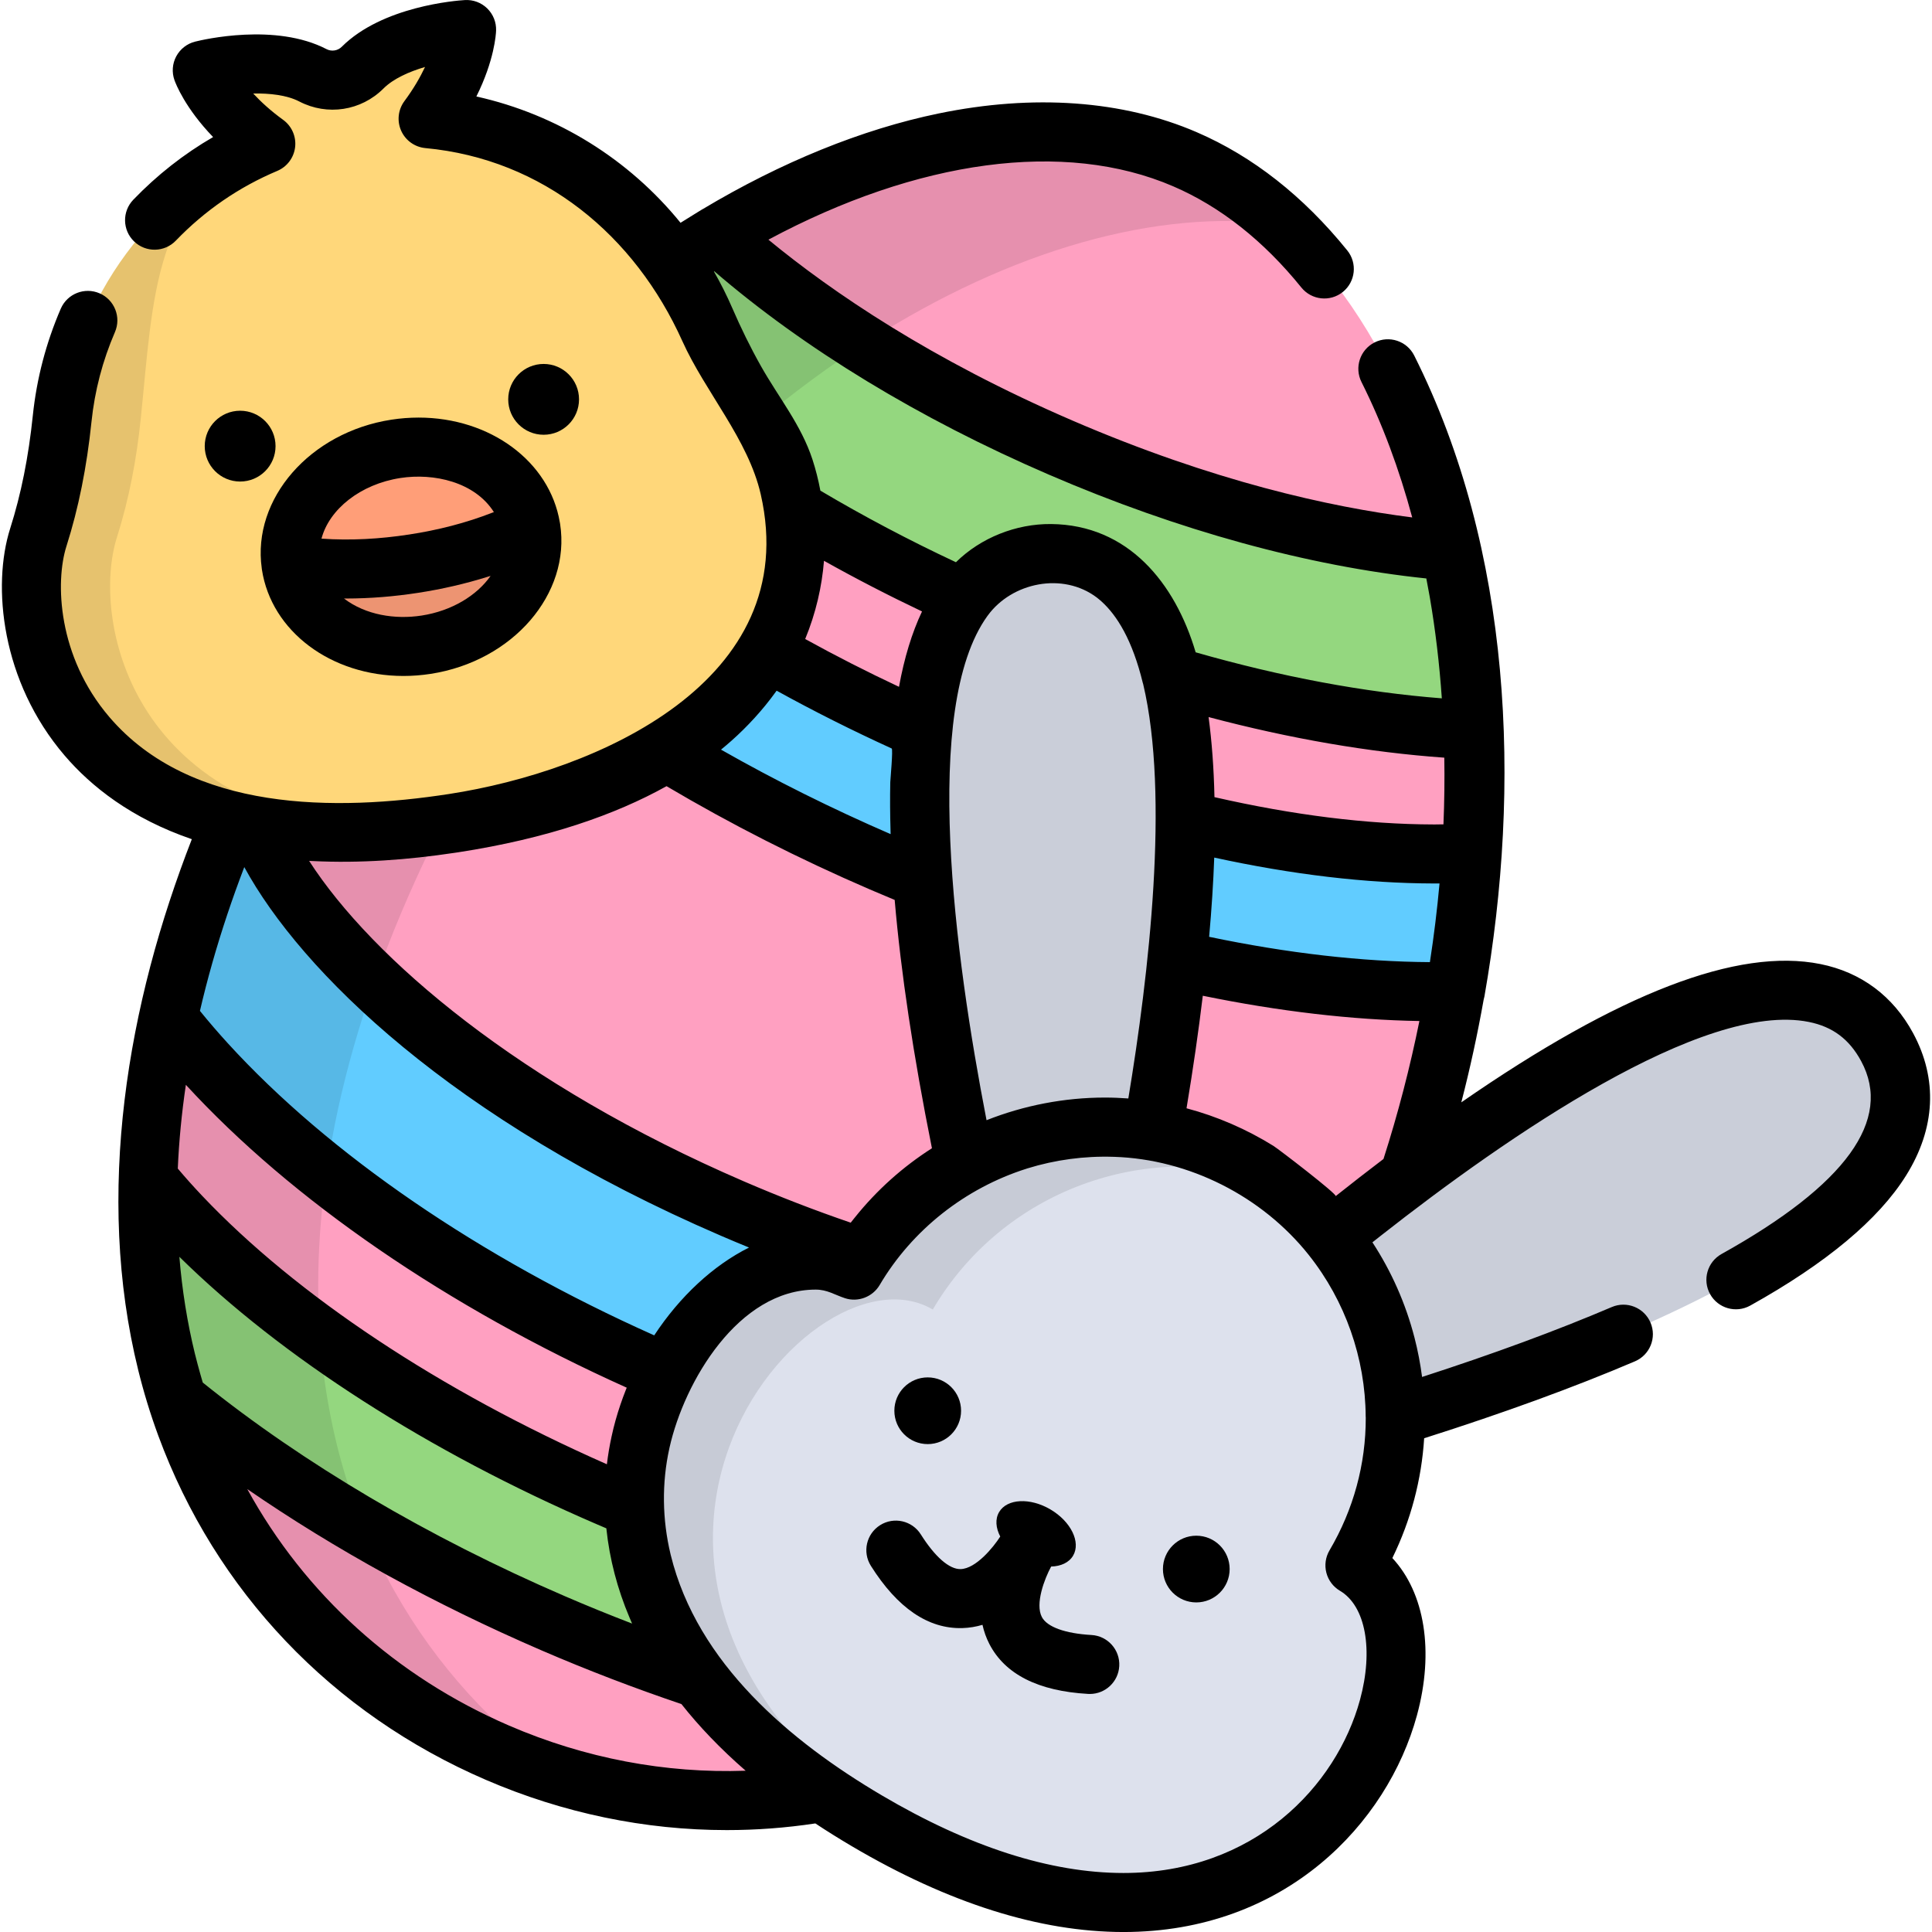<?xml version="1.0" encoding="iso-8859-1"?>
<!-- Uploaded to: SVG Repo, www.svgrepo.com, Generator: SVG Repo Mixer Tools -->
<svg height="800px" width="800px" version="1.1" id="Layer_1" xmlns="http://www.w3.org/2000/svg" xmlns:xlink="http://www.w3.org/1999/xlink" 
	 viewBox="0 0 511.999 511.999" xml:space="preserve">
<g>
	<path style="fill:#FFA0C1;" d="M384.54,266.88l0.006-0.005l-18.577-14.842l-127.718-33.418L121.902,141.12l-16.221-0.971
		l0.002,0.009c-15.155,19.53-28.868,41.534-40.358,65.767l-0.054,0.131l-4.843,33.671l54.656,50.795l55.917,34.874l67.708,30.769
		l79.669,14.526l30.189-14.53l12.905-15.502l0.054-0.105C372.231,315.956,379.793,291.146,384.54,266.88z"/>
	<path style="fill:#FFA0C1;" d="M317.143,45.011c-33.636-15.285-78.812-8.234-123.397,17.103l-0.866,0.493l38.928,52.125
		l103.935,47.232l49.869-11.773C375.495,99.466,350.996,60.395,317.143,45.011z"/>
	<path style="fill:#FFA0C1;" d="M389.645,230.276c0.9-10.83,1.242-21.466,1.046-31.83l-0.016-0.78l-119.642-51.19L153.786,90.014
		c-8.142,6.806-16.129,14.227-23.885,22.224l-0.013-0.003l7.445,27.689l105.808,67.933l125.345,38.638l21.168-16.212
		L389.645,230.276z"/>
</g>
<path style="fill:#94D77F;" d="M390.675,197.665c-0.358-16.63-2.088-32.555-5.064-47.474
	c-28.872-2.862-64.284-11.877-102.895-29.424s-68.692-38.294-89.836-58.161c-13.196,7.57-26.331,16.739-39.093,27.408
	c27.641,27.899,65.974,53.679,109.519,73.467C306.849,183.269,351.481,195.191,390.675,197.665z"/>
<path style="fill:#61CCFF;" d="M233.182,229.766c50.549,22.971,102.214,36.136,145.479,37.068c1.99,0.043,3.946,0.049,5.885,0.04
	c2.421-12.372,4.11-24.602,5.107-36.592c-3.286,0.118-6.686,0.146-10.206,0.07c-38.434-0.828-85.017-12.834-131.168-33.807
	s-85.831-48.168-111.732-76.576c-2.372-2.602-4.587-5.182-6.659-7.735c-8.376,8.637-16.479,17.952-24.207,27.913
	c1.269,1.468,2.56,2.937,3.9,4.408C138.738,176.532,182.633,206.794,233.182,229.766z"/>
<g>
	<path style="fill:#FFA0C1;" d="M253.18,463.712l-0.053-11.59l-31.452-5.132l-41.289-12.464l-33.363-15.161l-20.266-9.21
		l-74.036-46.242l-8.925,4.648l0.018,0.029c13.519,45.593,45.408,78.016,83.053,95.124c37.649,17.109,83.052,19.808,126.292,0.001
		L253.18,463.712z"/>
	<path style="fill:#FFA0C1;" d="M329.763,397.543l-10.372-12.65l-71.075-7.868l-78.321-31.775l-19.932-9.058l-91.502-73.647
		l-15.285,4.807l-0.142,0.605c-3.45,14.622-5.392,28.565-6.018,41.809l-0.015,0.002l4.976,17.243l40.757,43.716l77.747,39.339
		l89.048,28.332l30.978-0.127l21.265-8.18l-0.003-0.017C311.565,420.766,320.912,409.969,329.763,397.543L329.763,397.543z"/>
</g>
<path style="fill:#61CCFF;" d="M361.474,340.66c-22.256,16.143-88.96,16.711-169.622-19.945S67.748,233.437,65.272,206.054
	c-0.821,1.732-1.635,3.469-2.431,5.223c-8.929,19.648-15.338,38.352-19.564,56.075c3.03,4.048,6.314,8.107,9.882,12.17
	c27.99,31.872,70.353,61.67,119.283,83.905c48.93,22.235,99.238,34.55,141.656,34.674c5.407,0.016,10.625-0.179,15.667-0.56
	c10.571-14.839,20.446-31.968,29.375-51.617C359.936,344.172,360.709,342.417,361.474,340.66z"/>
<path style="fill:#94D77F;" d="M157.415,396.492c-46.151-20.973-85.831-48.168-111.732-76.576c-3.123-3.425-5.981-6.814-8.582-10.15
	c-1.015,21.493,1.46,41.131,6.696,58.794c26.925,22.892,60.876,44.045,98.522,61.153s75.909,28.771,110.862,33.999
	c16.748-7.672,33.17-18.723,48.692-33.622c-4.222,0.234-8.656,0.31-13.289,0.21C250.149,429.472,203.566,417.465,157.415,396.492z"
	/>
<path style="opacity:0.1;enable-background:new    ;" d="M85.008,356.824c-1.464-16.948-0.623-35.272,2.968-54.892
	c3.937-21.503,11.179-44.564,22.323-69.087c16.318-35.907,37.509-67.091,61.137-92.774c18.506-20.114,38.505-36.843,58.842-49.806
	c37.632-23.987,76.402-35.073,108.927-30.802c-6.805-5.999-14.179-10.87-22.062-14.452c-36.388-16.537-86.284-6.932-134.323,23.689
	c-20.337,12.963-40.336,29.692-58.842,49.806c-23.628,25.682-44.82,56.867-61.137,92.774
	c-11.144,24.522-18.385,47.584-22.323,69.087c-3.592,19.62-4.432,37.944-2.968,54.892c5.468,63.298,43.059,107.434,89.319,128.455
	c7.901,3.591,16.149,6.529,24.642,8.777C116.173,448.606,89.543,409.311,85.008,356.824z"/>
<g>
	<path style="fill:#CACED9;" d="M299.609,329.941C326.639,200.911,314,146.334,278.221,146.7
		c-35.779,0.366-47.301,55.189-17.643,183.64L299.609,329.941z"/>
	<path style="fill:#CACED9;" d="M329.406,347.506c99.805-86.128,153.678-101.498,170.682-70.017
		c17.005,31.481-25.383,68.109-152.132,104.36L329.406,347.506z"/>
</g>
<path style="fill:#DDE1ED;" d="M359.051,414.837c21.602-36.646,9.407-83.866-27.239-105.468
	c-36.646-21.602-83.866-9.407-105.468,27.239c-33.938-20.006-113.876,76.809,3.384,145.933S392.988,434.843,359.051,414.837z"/>
<path style="opacity:0.1;enable-background:new    ;" d="M250.58,492.966c-117.261-69.125-37.323-165.94-3.384-145.933
	c18.649-31.635,56.384-45.026,89.931-34.206c-1.715-1.208-3.475-2.374-5.314-3.458c-36.646-21.602-83.866-9.407-105.468,27.239
	c-33.938-20.006-113.877,76.809,3.384,145.933c7.916,4.667,15.503,8.478,22.767,11.536
	C251.858,493.71,251.222,493.345,250.58,492.966z"/>
<path style="fill:#FFD77A;" d="M202.341,112.785c-6.178-8.774-11.233-18.253-15.5-28.099
	c-12.871-29.697-41.133-50.219-73.402-53.229l0,0c9.811-13.223,10.199-23.637,10.199-23.637s-18.571,1.121-27.569,10.116
	c-3.461,3.46-8.805,4.284-13.147,2.026c-11.288-5.869-29.335-1.347-29.335-1.347s3.505,9.814,16.841,19.469l0,0
	C40.561,50.671,19.788,78.75,16.455,110.944c-1.105,10.674-3.071,21.235-6.321,31.462c-7.811,24.58,6.375,91.717,110.058,75.738
	S217.19,133.873,202.341,112.785z"/>
<g style="opacity:0.1;">
	<path d="M70.426,38.085C40.56,50.671,19.787,78.75,16.454,110.944c-1.105,10.674-3.071,21.234-6.321,31.462
		c-7.31,23.003,4.652,83.273,91.197,77.815c-67.615-4.716-77.021-56.805-70.346-77.815c3.25-10.227,5.217-20.788,6.321-31.462
		C40.64,78.749,40.561,50.671,70.426,38.085L70.426,38.085z"/>
</g>
<path style="fill:#ED9472;" d="M140.661,139.891l-33.411-5.728l-30.136,15.525c0.005,0.038,0.008,0.074,0.014,0.112
	c2.209,14.335,18.227,23.762,35.776,21.057c17.55-2.704,29.986-16.517,27.778-30.851
	C140.675,139.967,140.667,139.93,140.661,139.891z"/>
<path style="fill:#FF9E78;" d="M109.595,149.378c11.94-1.84,22.68-5.246,31.033-9.48l0.033-0.006
	c-2.276-14.27-18.253-23.641-35.756-20.944c-17.504,2.697-29.919,16.446-27.791,30.74l0.032-0.007
	C86.386,151.204,97.654,151.218,109.595,149.378z"/>
<circle cx="245.853" cy="373.862" r="8.84"/>
<path d="M289.247,433.291c-6.979-0.396-11.772-2.134-13.147-4.769c-1.82-3.486,0.684-10.091,2.462-13.373
	c2.573-0.071,4.73-1.036,5.818-2.882c2.105-3.571-0.577-9.053-5.99-12.244c-5.413-3.191-11.508-2.883-13.613,0.688
	c-1.088,1.846-0.889,4.202,0.297,6.488c-1.863,2.912-6.459,8.513-10.493,8.626c-3.001,0.084-6.824-3.267-10.557-9.194
	c-2.302-3.653-7.129-4.751-10.784-2.448c-3.654,2.302-4.75,7.129-2.448,10.784c7.054,11.198,15.213,16.745,24.232,16.491
	c1.876-0.053,3.658-0.362,5.343-0.862c0.378,1.716,0.972,3.425,1.833,5.092c4.147,8.02,12.949,12.467,26.162,13.216
	c0.151,0.008,0.301,0.012,0.45,0.012c4.116,0,7.564-3.215,7.8-7.376C296.856,437.228,293.56,433.535,289.247,433.291z"/>
<circle cx="317.03" cy="415.816" r="8.84"/>
<circle cx="63.639" cy="118.23" r="9.383"/>
<circle cx="144.065" cy="105.833" r="9.383"/>
<path d="M103.731,111.219c-21.59,3.327-36.945,20.958-34.364,39.373c0.003,0.03,0.003,0.06,0.007,0.092
	c0.013,0.101,0.028,0.22,0.042,0.305c2.514,16.309,18.288,28.148,37.508,28.149h0.003c2.382,0,4.8-0.187,7.186-0.554
	c21.783-3.357,37.177-21.199,34.323-39.713c-0.01-0.071-0.024-0.141-0.036-0.211v-0.001c0-0.002-0.001-0.004-0.001-0.007
	c-0.01-0.058-0.019-0.118-0.03-0.177c-0.003-0.018-0.009-0.035-0.012-0.053c-2.703-16.098-18.401-27.757-37.436-27.757
	C108.534,110.666,106.117,110.852,103.731,111.219z M111.731,163.129c-7.034,1.083-14.813-0.13-20.576-4.518
	c0.083,0,0.168-0.004,0.251-0.004c0.09,0,0.177,0.005,0.269,0.005c6.4,0,12.804-0.531,19.128-1.506
	c6.237-0.961,12.432-2.371,18.455-4.258c0.249-0.078,0.508-0.146,0.756-0.225C126.338,157.847,119.71,161.898,111.731,163.129z
	 M130.882,135.705c-0.016,0.006-0.029,0.012-0.044,0.019c-0.085,0.033-0.175,0.065-0.262,0.098
	c-7.118,2.784-14.604,4.681-22.156,5.827c-0.028,0.004-0.056,0.007-0.085,0.011c-7.62,1.168-15.44,1.627-23.136,1.082
	c2.04-7.762,10.287-14.43,20.914-16.068C114.94,125.317,125.798,127.69,130.882,135.705z"/>
<path d="M482.412,255.482c-21.933-4.395-53.267,7.64-95.152,36.65c2.336-9.017,4.301-18.1,5.92-27.196
	c0.082-0.279,0.155-0.564,0.206-0.857c9.852-56.044,7.3-118.206-18.602-169.854c-1.935-3.86-6.633-5.42-10.495-3.484
	c-3.861,1.936-5.42,6.635-3.484,10.495c5.527,11.02,9.999,23.077,13.449,35.886c-21.782-2.757-52.713-9.567-90.097-25.695
	c-37.388-16.129-63.571-33.96-80.523-47.915C243.15,42.337,282.11,36.948,310.925,49.38c12.501,5.392,23.924,14.416,33.953,26.82
	c2.715,3.358,7.639,3.877,10.997,1.164c3.358-2.715,3.879-7.639,1.164-10.997c-11.638-14.393-25.069-24.939-39.92-31.345
	c-19.555-8.436-43.207-10.146-68.397-4.946c-20.298,4.19-41.682,12.894-62.521,25.356c-0.033,0.02-0.07,0.031-0.103,0.051
	c-0.422,0.253-0.855,0.521-1.281,0.782c-1.493,0.905-2.982,1.831-4.467,2.775c-13.663-16.822-32.692-28.705-54.105-33.471
	c4.763-9.571,5.187-16.476,5.222-17.457c0.082-2.205-0.77-4.341-2.349-5.883s-3.729-2.347-5.937-2.212
	c-2.204,0.132-21.842,1.611-32.626,12.391c-1.048,1.048-2.698,1.301-4.011,0.618c-13.529-7.033-32.702-2.53-34.842-1.994
	c-2.14,0.536-3.953,1.952-4.995,3.897c-1.041,1.945-1.211,4.239-0.469,6.318c0.329,0.924,2.813,7.382,10.235,15.074
	c-7.755,4.494-14.836,10.052-21.146,16.607c-2.995,3.111-2.9,8.061,0.211,11.056c3.112,2.996,8.062,2.9,11.056-0.211
	c7.686-7.985,16.731-14.203,26.885-18.482c2.602-1.097,4.411-3.511,4.732-6.317c0.321-2.806-0.896-5.566-3.183-7.222
	c-3.314-2.4-5.914-4.798-7.926-6.973c4.344-0.074,8.914,0.398,12.227,2.122c7.415,3.853,16.37,2.475,22.282-3.434
	c2.654-2.654,6.865-4.49,11.025-5.717c-1.264,2.685-3.021,5.756-5.463,9.048c-1.683,2.268-2.011,5.267-0.861,7.845
	c1.151,2.579,3.603,4.337,6.414,4.6c31.257,2.92,55.49,23.143,68.102,51.15c6.092,13.528,17.461,26.055,20.778,40.616
	c11.292,49.574-43.425,73.37-82.59,79.407c-30.006,4.624-68.441,4.829-90.016-20.372c-13.797-16.116-14.376-35.902-11.4-45.268
	c3.223-10.142,5.396-20.945,6.647-33.025c0.847-8.176,2.936-16.163,6.212-23.741c1.714-3.964-0.111-8.567-4.074-10.28
	c-3.963-1.714-8.567,0.112-10.28,4.074c-3.907,9.04-6.399,18.575-7.41,28.337c-1.14,11.007-3.101,20.787-5.996,29.898
	c-4.836,15.219-2.385,40.541,14.424,60.175c7.012,8.192,17.677,16.684,33.711,22.175c-2.111,5.427-4.082,10.907-5.901,16.439
	c-14.914,45.345-19.767,96.073-2.986,141.633c15.187,41.223,46.014,73.616,86.802,91.212c20.466,8.829,42.153,13.317,63.861,13.316
	c7.838,0,15.682-0.587,23.469-1.765c3.068,2.032,6.298,4.051,9.697,6.054c25.574,15.076,49.783,22.72,71.964,22.723
	c42.892,0,69.962-28.826,77.756-57.392c4.648-17.032,2.056-32.516-6.506-41.715c4.911-10.036,7.737-20.792,8.427-31.747
	c20.998-6.671,39.773-13.519,55.864-20.386c3.972-1.694,5.818-6.289,4.122-10.261c-1.695-3.972-6.288-5.82-10.261-4.122
	c-14.566,6.216-31.443,12.434-50.278,18.526c-0.455-3.476-1.111-6.947-2.002-10.395c-2.355-9.121-6.148-17.621-11.156-25.282
	c0.785-0.622,1.565-1.235,2.346-1.85c33.306-26.154,85.347-62.152,113.287-56.559c6.33,1.268,10.742,4.569,13.885,10.389
	c8.414,15.575-4.034,32.774-36.996,51.116c-3.773,2.1-5.131,6.861-3.031,10.635c2.101,3.773,6.861,5.131,10.635,3.031
	c20.111-11.19,34.007-22.791,41.305-34.48c7.796-12.488,8.435-25.536,1.846-37.733C501.689,263.966,493.19,257.64,482.412,255.482z
	 M194.033,81.575c-1.428-3.297-3.049-6.511-4.834-9.628c0.032-0.021,0.064-0.041,0.096-0.062
	c23.832,20.532,54.354,39.098,88.668,53.901c34.305,14.8,68.746,24.26,100.026,27.51c0.284,1.468,0.562,2.94,0.82,4.424
	c0.041,0.231,0.083,0.462,0.124,0.693c1.485,8.649,2.533,17.559,3.166,26.655c-20.597-1.598-42.483-5.688-65.237-12.197
	c-5.454-18.441-17.939-33.806-38.333-33.995c-9.255-0.085-18.623,3.63-25.196,10.121c-12.408-5.81-24.455-12.173-35.926-18.973
	c-0.538-2.868-1.239-5.619-2.081-8.207c-2.991-9.185-8.949-16.432-13.631-24.727C198.858,92.065,196.327,86.871,194.033,81.575z
	 M299.018,291.105c-2.071-0.153-4.148-0.239-6.231-0.239c-10.687,0-21.41,2.071-31.345,5.999
	c-8.416-43.396-17.289-109.346,0.233-133.626c0.023-0.03,0.049-0.058,0.071-0.09c6.38-8.798,19.91-11.635,28.956-4.77
	c0.266,0.206,0.532,0.425,0.798,0.654c0.139,0.117,0.274,0.239,0.411,0.36c4.09,3.694,8.167,10.182,10.947,21.602
	c0.024,0.099,0.064,0.192,0.091,0.289C309.969,210.921,304.455,258.347,299.018,291.105z M244.345,162.038
	c-2.672,5.643-4.702,12.283-6.104,19.976c-8.516-3.999-16.828-8.239-24.857-12.671c2.863-6.933,4.43-13.947,4.983-20.726
	C226.794,153.338,235.479,157.822,244.345,162.038z M193.89,196.268c4.151-3.687,8.273-8.162,11.632-12.832
	c0.096-0.133,0.198-0.265,0.293-0.398c9.803,5.412,20.016,10.543,30.487,15.317c0.403,0.183-0.353,8.217-0.368,8.939
	c-0.09,4.265-0.06,8.53,0.066,12.795c0.009,0.323,0.017,0.641,0.027,0.965c-15.598-6.758-30.669-14.267-44.951-22.393
	C192.029,197.885,192.968,197.088,193.89,196.268z M82.813,228.185c12.603,0.623,25.249-0.312,37.715-2.186
	c0.293-0.044,0.579-0.081,0.873-0.127c23.751-3.661,41.682-9.975,55.24-17.527c16.96,10.041,35.059,19.247,53.899,27.374
	c2.124,0.915,4.32,1.841,6.558,2.767c1.642,19.211,4.941,41.216,9.874,65.81c-7.639,4.875-14.568,11.026-20.441,18.363
	c-0.073,0.09-0.147,0.178-0.219,0.269c-0.289,0.364-0.581,0.723-0.864,1.093c-9.405-3.22-18.895-6.883-28.284-10.935
	c-59.343-25.601-98.51-58.995-115.246-84.942C82.212,228.162,82.514,228.171,82.813,228.185z M60.226,242.367
	c1.377-4.121,2.846-8.214,4.395-12.273c0.039-0.102,0.079-0.204,0.118-0.307c15.08,27.7,55.163,67.004,126.227,97.661
	c2.504,1.08,5.017,2.134,7.533,3.161c-9.484,4.74-18.337,12.952-25.124,23.274c-46.158-20.618-86.134-47.976-112.998-77.402
	c-2.556-2.8-5.033-5.677-7.393-8.585C54.931,259.508,57.343,250.992,60.226,242.367z M49.256,287.487
	c28.093,30.604,69.369,58.931,116.832,80.262c-0.08,0.196-0.16,0.392-0.238,0.589c-0.52,1.307-1.004,2.63-1.454,3.964
	c-0.922,2.73-1.704,5.503-2.308,8.32c-0.532,2.427-0.955,4.903-1.255,7.424c-44.163-19.476-82.152-44.656-107.248-71.139
	c-2.261-2.387-4.427-4.806-6.466-7.221C47.428,302.421,48.146,295.014,49.256,287.487z M53.092,364.168
	c-0.503-1.777-0.975-3.563-1.423-5.355c-0.004-0.018-0.009-0.034-0.014-0.051c-2.027-8.288-3.398-16.865-4.12-25.697
	c27.064,26.642,65.959,51.611,110.461,70.81c0.897,0.387,1.793,0.769,2.69,1.149c0.003,0.034,0.009,0.068,0.012,0.102
	c0.843,8.073,2.937,15.995,6.098,23.469c0.063,0.149,0.126,0.298,0.19,0.447c0.174,0.407,0.337,0.814,0.518,1.22
	c-5.973-2.294-11.908-4.712-17.77-7.241c-36.204-15.618-69.343-35.173-95.999-56.632C53.516,365.65,53.301,364.909,53.092,364.168z
	 M134.942,457.311c-30.078-12.975-54.143-34.852-69.412-62.69c23.23,16.003,49.733,30.56,78.011,42.76
	c12.14,5.237,24.588,10.009,37.041,14.213c4.629,5.856,10.242,11.774,17.022,17.666
	C176.359,470.004,155.008,465.967,134.942,457.311z M360.408,450.49c-6.231,22.834-28.024,45.872-62.678,45.871
	c-19.341-0.002-40.878-6.919-64.014-20.557c-24.359-14.36-48.929-35.046-55.96-63.703c-0.017-0.068-0.033-0.136-0.049-0.204
	c-2.211-9.2-2.361-18.861-0.313-28.105c0.014-0.06,0.025-0.122,0.039-0.182c3.938-17.534,18.269-41.853,38.738-41.853
	c3.025,0,4.984,1.36,7.737,2.272c3.472,1.15,7.351-0.335,9.202-3.474c8.645-14.664,22.721-25.695,38.921-30.838
	c0.089-0.028,0.176-0.057,0.264-0.086c7.345-2.266,15.054-3.314,22.794-3.062c0.055,0.002,0.109,0.001,0.164,0.003
	c19.876,0.645,39.19,10.447,51.568,25.989c0.021,0.027,0.038,0.055,0.058,0.081c9.611,12.091,14.952,27.277,15.039,42.762
	c0.001,0.106,0.016,0.211,0.021,0.317c0.021,12.244-3.227,24.317-9.607,35.143c-1.053,1.786-1.353,3.918-0.835,5.926
	c0.519,2.008,1.813,3.727,3.6,4.78C361.898,425.583,364.033,437.204,360.408,450.49z M366.636,307.141
	c-4.138,3.144-8.357,6.417-12.676,9.848c0.546-0.434-15.113-12.463-16.475-13.309c-7.138-4.435-14.922-7.818-23.044-9.974
	c1.747-10.469,3.178-20.398,4.312-29.823c20.238,4.145,39.495,6.393,57.403,6.698C373.675,282.828,370.513,295.06,366.636,307.141z
	 M378.937,254.975c-18.067-0.112-37.714-2.365-58.503-6.71c0.661-7.353,1.112-14.373,1.351-20.999
	c20.719,4.515,40.217,6.821,58.081,6.862h0.441c0.394,0,0.788-0.001,1.182-0.004C380.864,241.045,380.013,248.002,378.937,254.975z
	 M382.532,218.459c-0.742,0.009-1.483,0.03-2.225,0.03h-0.406c-17.686-0.041-37.194-2.479-58.057-7.239
	c-0.169-7.684-0.691-14.754-1.559-21.221c21.688,5.748,42.623,9.352,62.47,10.761C382.848,206.626,382.778,212.519,382.532,218.459z
	"/>
</svg>